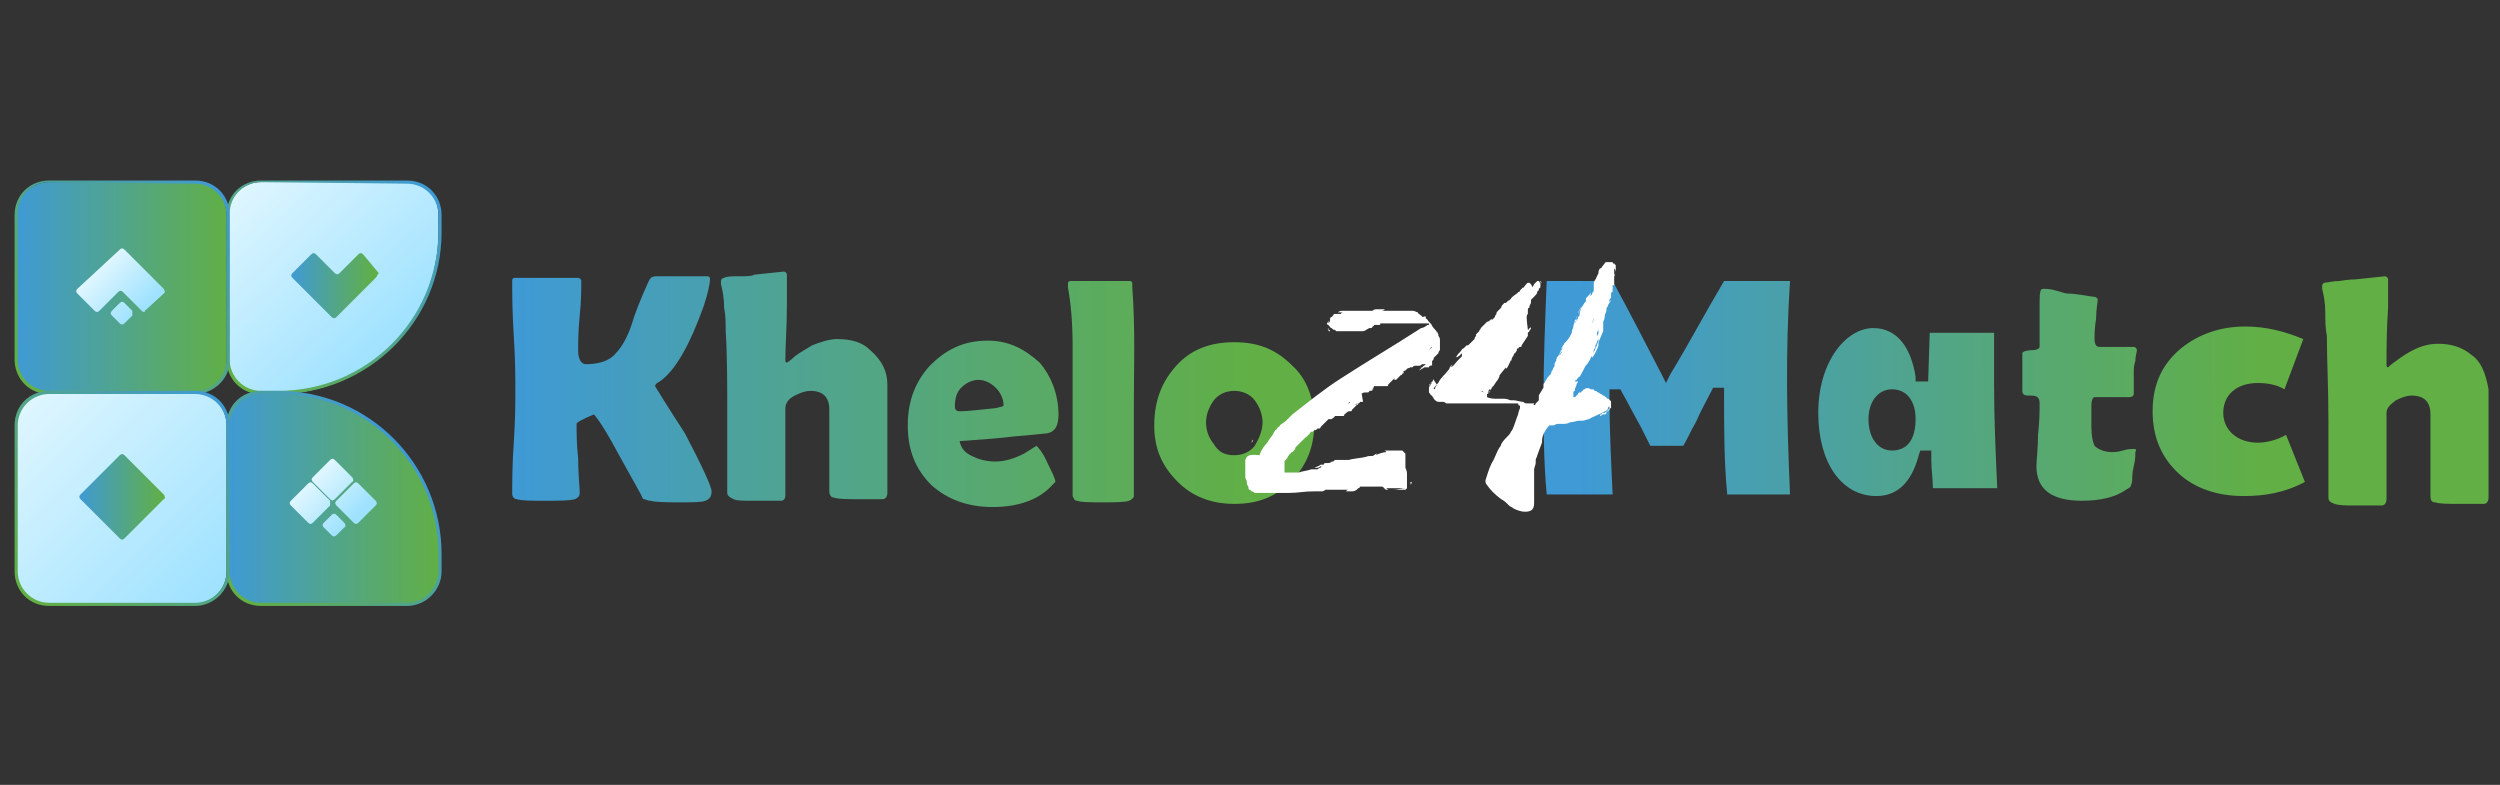 <svg width="172" height="54" viewBox="0 0 172 54" fill="none" xmlns="http://www.w3.org/2000/svg">
<rect x="0" y="0" width="172" height="54" fill="#333333" stroke="none"/>
<g clip-path="url(#clip0_2797_2404)">
<path d="M48.956 33.804C48.956 34.128 48.848 34.344 48.524 34.452C48.308 34.56 47.66 34.56 46.796 34.56C45.932 34.56 45.176 34.56 44.744 34.452C44.528 34.452 44.42 34.344 44.312 34.344C44.204 34.344 44.204 34.236 44.096 34.02C43.556 33.048 43.016 32.076 42.476 31.104C41.612 29.484 41.072 28.728 40.856 28.512C40.1 28.836 39.668 29.052 39.668 29.16C39.668 29.7 39.668 30.564 39.776 31.536C39.776 32.616 39.884 33.48 39.884 33.912C39.884 34.128 39.776 34.236 39.56 34.344C39.128 34.452 38.48 34.452 37.508 34.452C36.536 34.452 35.888 34.452 35.564 34.344C35.348 34.344 35.24 34.128 35.24 34.02C35.24 33.264 35.24 31.968 35.348 30.456C35.456 28.836 35.456 27.756 35.456 26.892C35.456 26.028 35.456 24.732 35.348 23.112C35.24 21.384 35.24 20.196 35.24 19.332C35.24 19.116 35.348 19.116 35.456 19.116C35.672 19.116 35.996 19.116 36.536 19.116C36.968 19.116 37.4 19.116 37.616 19.116C37.832 19.116 38.156 19.116 38.696 19.116C39.128 19.116 39.56 19.116 39.776 19.116C39.884 19.116 39.992 19.224 39.992 19.332C39.992 19.872 39.992 20.736 39.884 21.708C39.776 22.788 39.776 23.652 39.776 24.084C39.776 24.732 39.992 25.056 40.316 25.056C41.18 25.056 41.936 24.84 42.368 24.3C42.692 23.976 43.124 23.328 43.448 22.356C43.664 21.6 44.096 20.52 44.636 19.332C44.744 19.116 44.852 19.008 45.176 19.008C45.392 19.008 45.716 19.008 46.04 19.008C46.472 19.008 46.688 19.008 46.904 19.008C47.12 19.008 47.444 19.008 47.768 19.008C48.2 19.008 48.416 19.008 48.632 19.008C48.848 19.008 48.848 19.116 48.848 19.224C48.848 19.44 48.74 20.088 48.416 21.06C47.444 23.76 46.472 25.488 45.392 26.244C45.176 26.352 45.068 26.46 45.068 26.568C45.068 26.568 45.716 27.648 47.12 29.808C48.308 32.076 48.956 33.48 48.956 33.804Z" fill="url(#paint0_linear_2797_2404)"/>
<path d="M61.051 26.46V33.912C61.051 34.128 60.944 34.344 60.727 34.344C60.511 34.344 59.971 34.344 59.108 34.344C58.243 34.344 57.703 34.344 57.38 34.236C57.163 34.236 57.056 34.02 57.056 33.804C57.056 33.156 57.056 32.184 57.056 30.996C57.056 29.808 57.056 28.728 57.056 28.188C57.056 27.324 56.623 26.892 55.76 26.892C55.435 26.892 55.111 27 54.679 27.216C54.248 27.432 54.032 27.756 54.032 28.08V30.78C54.032 31.104 54.032 31.644 54.032 32.4C54.032 33.156 54.032 33.696 54.032 34.02C54.032 34.344 53.923 34.452 53.708 34.452C53.492 34.452 52.843 34.452 51.764 34.452C51.115 34.452 50.684 34.452 50.468 34.344C50.252 34.236 50.035 34.128 50.035 33.912C50.035 33.372 50.035 32.4 50.035 31.32C50.035 30.24 50.035 29.268 50.035 28.728C50.035 26.352 50.035 24.408 49.928 22.788C49.928 22.248 49.928 21.708 49.819 21.168C49.819 20.52 49.712 19.98 49.603 19.548C49.603 19.44 49.603 19.332 49.603 19.332C49.603 19.224 49.712 19.116 49.819 19.116C50.035 19.008 50.359 19.008 50.791 19.008C51.331 19.008 51.764 19.008 51.871 18.9L53.923 18.684C54.032 18.684 54.139 18.792 54.139 18.9C54.139 19.116 54.139 19.44 54.139 19.872C54.139 20.304 54.139 20.628 54.139 20.844C54.139 22.572 54.032 23.76 54.032 24.732C54.032 24.84 54.032 24.948 54.139 24.948C54.139 24.948 54.355 24.84 54.679 24.516C55.111 24.192 55.544 23.976 55.867 23.76C56.407 23.544 57.056 23.328 57.596 23.328C58.568 23.328 59.324 23.544 59.864 24.084C60.727 24.84 61.051 25.596 61.051 26.46Z" fill="url(#paint1_linear_2797_2404)"/>
<path d="M72.824 28.512C72.824 29.268 72.608 29.7 72.068 29.808C71.96 29.808 71.204 29.916 69.8 30.024C68.936 30.132 67.64 30.24 66.02 30.348C66.128 30.888 66.452 31.212 66.992 31.428C67.424 31.644 67.964 31.752 68.504 31.752C69.152 31.752 69.8 31.536 70.448 31.212C70.772 30.996 70.988 30.888 71.312 30.672C71.42 30.78 71.744 31.104 72.068 31.86C72.392 32.508 72.608 32.94 72.608 33.156C72.608 33.156 72.5 33.264 72.392 33.372C71.528 34.344 70.124 34.884 68.288 34.884C66.56 34.884 65.156 34.344 64.076 33.372C62.996 32.292 62.456 30.996 62.456 29.268C62.456 27.54 62.996 26.244 63.968 25.164C65.048 24.084 66.236 23.436 67.964 23.436C69.368 23.436 70.448 23.976 71.528 24.948C72.284 25.812 72.824 27.108 72.824 28.512ZM69.044 27.864C69.044 27.432 68.828 27 68.504 26.676C68.18 26.352 67.748 26.136 67.316 26.136C66.884 26.136 66.452 26.352 66.128 26.676C65.804 27 65.696 27.432 65.696 27.972C65.696 28.188 65.804 28.296 66.02 28.296C66.56 28.296 67.424 28.188 68.504 28.08C68.936 27.972 69.044 27.972 69.044 27.864Z" fill="url(#paint2_linear_2797_2404)"/>
<path d="M78.009 27.864C78.009 29.916 78.009 31.32 78.009 32.401C78.009 32.617 78.009 32.833 78.009 33.264C78.009 33.697 78.009 33.913 78.009 34.129C78.009 34.236 77.901 34.344 77.685 34.453C77.361 34.56 76.713 34.56 75.849 34.56C74.985 34.56 74.337 34.56 74.121 34.453C73.905 34.453 73.905 34.344 73.797 34.129C73.797 34.129 73.797 33.913 73.797 33.697C73.797 33.048 73.797 32.077 73.797 30.889C73.797 29.593 73.797 28.62 73.797 28.081C73.797 25.056 73.797 23.652 73.797 23.869C73.797 22.248 73.689 20.953 73.473 19.765C73.473 19.657 73.473 19.657 73.473 19.549C73.473 19.332 73.581 19.332 73.797 19.332H77.685C77.901 19.332 77.901 19.441 77.901 19.549V19.765C78.117 22.68 78.009 25.381 78.009 27.864Z" fill="url(#paint3_linear_2797_2404)"/>
<path d="M90.428 29.052C90.428 30.78 89.888 31.968 88.916 33.048C87.836 34.128 86.648 34.668 84.92 34.668C83.3 34.668 82.004 34.128 81.032 33.156C79.952 32.076 79.412 30.888 79.412 29.268C79.412 27.54 79.952 26.244 80.924 25.164C81.896 24.084 83.192 23.544 84.92 23.544C86.648 23.544 87.836 24.084 88.916 25.164C89.888 26.028 90.428 27.432 90.428 29.052ZM86.864 29.052C86.864 28.512 86.648 27.972 86.324 27.54C86 27.108 85.46 26.892 84.92 26.892C84.38 26.892 83.84 27.108 83.516 27.54C83.192 27.972 82.976 28.512 82.976 29.052C82.976 29.7 83.192 30.132 83.516 30.564C83.84 31.104 84.272 31.32 84.92 31.32C85.46 31.32 86 31.104 86.324 30.672C86.648 30.132 86.864 29.592 86.864 29.052Z" fill="url(#paint4_linear_2797_2404)"/>
<path d="M85.676 31.644V31.86C85.676 31.968 85.676 32.076 85.676 32.184C85.676 32.292 85.676 32.4 85.676 32.508V32.616C85.676 32.724 85.676 32.724 85.676 32.832C85.676 32.94 85.784 33.048 85.784 33.156C85.784 33.264 85.784 33.372 85.892 33.48C85.892 33.588 85.892 33.588 85.892 33.588C85.892 33.588 85.892 33.696 86 33.696L86.108 33.804C86.108 33.804 86.216 33.804 86.324 33.912C86.432 33.912 86.54 33.912 86.648 33.912C86.972 33.912 87.296 33.912 87.728 33.912C87.944 33.912 88.052 33.912 88.268 33.912C88.376 33.912 88.484 33.912 88.484 33.804C88.376 33.804 88.16 33.804 87.944 33.912C87.728 33.912 87.62 33.912 87.512 33.912C87.62 33.912 87.62 33.912 87.728 33.912C87.836 33.912 87.944 33.912 87.944 33.912C88.16 33.912 88.268 33.912 88.268 33.912C88.376 33.912 88.268 33.912 88.16 33.912C88.376 33.912 88.484 33.912 88.484 33.912C88.376 33.912 88.7 33.912 88.7 33.912C89.348 33.912 89.672 33.804 90.428 33.804C90.536 33.804 90.752 33.804 90.86 33.804C90.968 33.804 90.968 33.804 90.968 33.804C91.076 33.804 91.184 33.696 91.184 33.696C91.4 33.696 91.508 33.696 91.616 33.696C91.724 33.696 91.832 33.696 91.94 33.696C91.832 33.696 91.724 33.696 91.724 33.696C91.724 33.696 91.724 33.696 91.832 33.696C91.94 33.696 92.156 33.696 92.156 33.696C92.372 33.696 92.372 33.696 92.372 33.696C92.372 33.696 92.372 33.696 92.48 33.696C92.588 33.696 92.696 33.696 92.696 33.696C92.804 33.696 92.696 33.696 92.588 33.804C92.48 33.804 92.48 33.804 92.48 33.804C92.588 33.804 92.804 33.804 92.912 33.804C92.912 33.804 92.912 33.804 93.02 33.804C93.236 33.804 93.344 33.696 93.452 33.588C93.452 33.588 93.56 33.588 93.56 33.48H93.668C93.776 33.48 93.884 33.48 93.884 33.48C93.992 33.48 94.208 33.48 94.424 33.48H94.1C94.1 33.48 94.316 33.48 94.424 33.48H94.532C94.532 33.48 94.532 33.48 94.64 33.48C94.64 33.48 94.64 33.48 94.748 33.48H94.856H94.964C94.964 33.48 94.964 33.48 95.072 33.48C95.18 33.48 95.18 33.588 95.288 33.588C95.396 33.588 95.396 33.588 95.504 33.696C95.612 33.696 95.612 33.696 95.72 33.696C95.828 33.696 95.828 33.696 95.828 33.696C95.828 33.696 95.828 33.696 95.936 33.696C96.044 33.696 96.044 33.696 96.044 33.696H95.936C95.936 33.696 95.936 33.696 95.828 33.696C95.828 33.696 95.828 33.696 95.72 33.696C95.612 33.696 95.612 33.696 95.504 33.696C95.504 33.696 95.504 33.696 95.396 33.696C95.288 33.696 95.288 33.588 95.18 33.588C95.18 33.588 95.18 33.588 95.288 33.588H95.396C95.504 33.588 95.504 33.588 95.612 33.588C95.72 33.588 95.72 33.588 95.72 33.588C95.72 33.588 95.72 33.588 95.828 33.588C95.936 33.588 95.936 33.588 96.044 33.588C96.152 33.588 96.368 33.588 96.476 33.588C96.368 33.588 96.26 33.588 96.26 33.588C96.152 33.588 96.152 33.588 96.152 33.588C96.26 33.588 96.368 33.588 96.368 33.588H96.476C96.476 33.588 96.584 33.588 96.692 33.588C96.476 33.588 96.152 33.696 95.828 33.696C96.044 33.696 96.26 33.696 96.476 33.696C96.584 33.696 96.584 33.696 96.692 33.696C96.692 33.696 96.692 33.696 96.8 33.588V33.48V33.372V33.264C96.8 33.156 96.8 33.048 96.8 32.94C96.8 32.832 96.8 32.724 96.8 32.616C96.8 32.508 96.8 32.4 96.692 32.184C96.692 32.292 96.692 32.4 96.692 32.4C96.692 32.4 96.692 32.4 96.692 32.292C96.692 32.292 96.692 32.292 96.692 32.184C96.692 32.076 96.692 31.968 96.692 31.968C96.692 31.86 96.692 31.86 96.692 31.752V31.644C96.692 31.536 96.692 31.536 96.692 31.428V31.32C96.692 31.32 96.692 31.32 96.692 31.212C96.584 31.104 96.584 31.104 96.476 30.996C96.476 30.996 96.476 30.996 96.368 30.996C96.368 30.996 96.368 30.996 96.26 30.996C96.26 30.996 96.26 30.996 96.152 30.996C96.152 30.996 96.152 30.996 96.044 30.996C95.936 30.996 95.936 30.996 95.72 30.996C95.612 30.996 95.612 30.996 95.72 30.996C95.72 30.996 95.72 30.996 95.828 30.996H95.936C95.72 30.996 95.612 30.996 95.504 30.996C95.396 30.996 95.396 30.996 95.396 30.996H95.288H95.18H95.072H94.964C94.964 30.996 94.964 30.996 94.856 30.996C94.856 30.996 94.856 30.996 94.748 30.996H94.856H94.964H95.072H95.18C95.288 30.996 95.288 30.996 95.396 31.104C95.504 31.104 95.504 31.104 95.612 31.104H95.72C95.612 31.104 95.504 31.104 95.396 31.104C95.18 31.104 94.856 31.212 94.64 31.32L94.748 31.212C94.748 31.212 94.64 31.212 94.532 31.32C94.424 31.428 94.208 31.32 93.992 31.428C93.56 31.536 93.128 31.536 92.804 31.644H92.912C93.02 31.644 92.912 31.644 92.696 31.644H92.588H92.48C92.372 31.644 92.264 31.644 92.156 31.644C92.156 31.644 92.156 31.644 92.048 31.644C92.048 31.644 92.048 31.644 91.94 31.644C91.832 31.644 91.832 31.644 91.724 31.752C91.616 31.752 91.616 31.752 91.508 31.86C91.616 31.86 91.724 31.752 91.724 31.752C91.832 31.752 91.832 31.752 91.832 31.752C91.94 31.752 91.94 31.752 91.94 31.752H91.832C91.832 31.752 91.832 31.752 91.724 31.752C91.616 31.752 91.508 31.86 91.4 31.86C91.4 31.86 91.4 31.86 91.292 31.86C91.292 31.86 91.292 31.86 91.184 31.86C91.184 31.86 91.076 31.86 91.076 31.968C91.076 31.968 91.076 31.968 90.968 31.968C90.86 31.968 90.86 31.968 90.86 31.968C90.752 32.076 90.644 32.076 90.428 32.184H90.32H90.212H90.104C90.104 32.184 89.996 32.184 89.888 32.184C89.996 32.184 89.996 32.184 90.104 32.184C90.212 32.184 90.212 32.184 90.32 32.184H90.428C90.428 32.184 90.428 32.184 90.536 32.184C90.644 32.184 90.644 32.184 90.644 32.184C90.752 32.184 90.86 32.076 90.86 32.076H90.968H91.076C91.076 32.076 91.076 32.076 90.968 32.076C90.968 32.076 90.968 32.076 91.076 31.968L90.968 32.076C90.968 32.076 90.86 32.076 90.86 32.184C90.752 32.184 90.644 32.292 90.644 32.292H90.536H90.428H90.32H90.212C89.888 32.4 89.672 32.4 89.348 32.508C89.24 32.508 89.132 32.508 88.916 32.508H88.808H88.7H88.592H88.484H88.376V32.4C88.376 32.4 88.376 32.4 88.376 32.292C88.376 32.292 88.376 32.292 88.376 32.184C88.376 32.184 88.376 32.184 88.376 32.076C88.376 32.076 88.376 32.076 88.376 31.968C88.376 31.968 88.376 31.968 88.376 32.076C88.376 32.076 88.376 32.076 88.376 31.968C88.376 31.968 88.376 31.968 88.376 31.86C88.376 31.86 88.376 31.86 88.376 31.752C88.376 31.752 88.376 31.752 88.376 31.644V31.536V31.428C88.376 31.428 88.376 31.428 88.268 31.536C88.268 31.536 88.268 31.536 88.268 31.644C88.268 31.644 88.268 31.644 88.268 31.752C88.268 31.86 88.16 31.86 88.16 31.968C88.16 31.968 88.16 31.86 88.268 31.86C88.268 31.86 88.268 31.752 88.376 31.752C88.376 31.752 88.376 31.644 88.484 31.644C88.484 31.536 88.592 31.536 88.592 31.428C88.7 31.32 88.7 31.212 88.808 31.212C88.808 31.212 88.808 31.104 88.916 31.104C88.916 31.104 88.916 31.104 89.024 30.996C89.024 30.996 89.132 30.888 89.132 30.78C89.24 30.672 89.24 30.672 89.348 30.564L89.456 30.456L89.564 30.348L89.672 30.24L89.78 30.132C89.888 30.024 89.996 30.024 89.996 29.916C89.996 29.916 90.104 29.916 90.104 29.808L90.212 29.7C90.212 29.7 90.212 29.7 90.32 29.7C90.32 29.7 90.32 29.7 90.428 29.592H90.536L90.644 29.484C90.644 29.484 90.644 29.484 90.752 29.484C90.752 29.484 90.86 29.484 90.86 29.376C90.86 29.376 90.86 29.376 90.968 29.268L91.076 29.16L91.184 29.052L91.292 28.944L91.4 28.836C91.4 28.836 91.4 28.836 91.508 28.836C91.508 28.836 91.508 28.836 91.616 28.836C91.724 28.728 91.832 28.728 91.832 28.62C91.832 28.62 91.832 28.62 91.94 28.62H92.048H92.156C92.156 28.62 92.156 28.62 92.264 28.62C92.372 28.62 92.264 28.62 92.372 28.62C92.48 28.62 92.48 28.62 92.48 28.512C92.48 28.512 92.588 28.512 92.588 28.404C92.696 28.404 92.696 28.296 92.804 28.296C92.804 28.296 92.804 28.296 92.912 28.296C93.02 28.296 93.02 28.188 93.02 28.188C93.128 28.08 93.128 28.08 93.236 27.972L93.344 27.864C93.344 27.864 93.452 27.864 93.452 27.756C93.344 27.756 93.344 27.864 93.236 27.864C93.128 27.864 93.02 28.08 93.02 28.08L93.128 27.972L93.236 27.864C93.344 27.756 93.344 27.756 93.452 27.756C93.452 27.756 93.56 27.756 93.56 27.648H93.668H93.776L93.668 27C93.668 27 93.668 27 93.56 27.108L93.452 27.216C93.668 27.108 93.776 27 93.884 27C93.884 27 93.884 27 93.992 27C93.992 27 93.992 27 94.1 27C94.1 27 94.208 27 94.208 26.892C94.208 26.892 94.208 26.892 94.316 26.892C94.424 26.892 94.424 26.784 94.532 26.784H94.424H94.316H94.208C94.1 26.892 94.1 26.892 94.208 26.892C94.316 26.784 94.424 26.784 94.532 26.676C94.532 26.676 94.532 26.676 94.424 26.676C94.424 26.676 94.532 26.676 94.532 26.568C94.532 26.568 94.532 26.568 94.64 26.568C94.64 26.568 94.64 26.568 94.748 26.568C94.748 26.568 94.748 26.568 94.856 26.568H94.964H95.072H95.18H95.288H95.396C95.504 26.568 95.504 26.568 95.504 26.46L95.612 26.352C95.72 26.244 95.828 26.136 95.936 26.028V26.136C95.936 26.136 95.936 26.136 96.044 26.136C96.152 26.028 96.26 25.92 96.26 25.92C96.26 25.92 96.26 25.92 96.368 25.812C96.368 25.812 96.476 25.812 96.476 25.704C96.476 25.704 96.584 25.704 96.584 25.596C96.584 25.596 96.584 25.596 96.476 25.596C96.584 25.596 96.584 25.488 96.692 25.488C96.692 25.488 96.692 25.488 96.8 25.38C96.908 25.272 96.908 25.38 97.016 25.272H97.124C97.232 25.272 97.232 25.164 97.34 25.164C97.34 25.164 97.34 25.164 97.448 25.164C97.448 25.164 97.448 25.164 97.556 25.164C97.556 25.164 97.556 25.164 97.664 25.164C97.772 25.164 97.772 25.056 97.88 25.056C97.88 25.056 97.88 25.056 97.988 25.056H98.096C97.988 25.164 97.88 25.272 97.664 25.38C97.772 25.272 97.88 25.272 97.988 25.164C97.988 25.164 97.88 25.164 97.88 25.272C97.88 25.272 97.772 25.272 97.772 25.38C97.772 25.38 97.664 25.38 97.664 25.488C97.772 25.38 97.88 25.38 97.988 25.272C97.988 25.272 97.988 25.272 98.096 25.272C98.096 25.272 98.096 25.272 98.204 25.272C98.204 25.272 98.204 25.272 98.312 25.272C98.312 25.272 98.312 25.164 98.42 25.164C98.528 25.056 98.42 25.164 98.528 25.164C98.528 25.164 98.528 25.164 98.528 25.056C98.528 25.056 98.528 25.056 98.528 24.948V24.84C98.636 24.732 98.636 24.732 98.636 24.624L98.744 24.516C98.744 24.516 98.744 24.516 98.852 24.408L98.96 24.3C98.96 24.3 98.96 24.192 99.068 24.084V23.976C99.068 23.868 99.068 23.76 99.068 23.652V23.544V23.436C99.068 23.328 99.068 23.22 98.96 23.112C98.96 23.112 98.96 23.112 98.96 23.004C98.96 23.004 98.96 23.004 98.852 22.788C98.852 22.788 98.852 22.788 98.852 22.896C98.852 22.788 98.744 22.68 98.636 22.572C98.528 22.464 98.528 22.356 98.42 22.248L98.312 22.14C98.204 22.032 98.204 21.924 98.096 21.924C98.096 21.924 98.096 21.924 98.096 21.816C98.096 21.708 97.88 21.816 97.88 21.816L97.772 21.708C97.664 21.6 97.556 21.6 97.556 21.492C97.448 21.492 97.34 21.384 97.232 21.384C97.124 21.384 97.016 21.384 96.908 21.384C96.908 21.384 96.908 21.384 97.016 21.384C97.016 21.384 97.016 21.384 96.908 21.384H96.8C96.8 21.384 96.8 21.384 96.692 21.384H96.584C96.476 21.384 96.26 21.384 96.152 21.384H96.26C96.476 21.384 96.584 21.384 96.692 21.384C96.584 21.384 96.476 21.384 96.476 21.384C96.476 21.384 96.476 21.384 96.368 21.384C96.152 21.384 96.044 21.384 96.044 21.384C95.936 21.384 95.936 21.384 96.044 21.384C95.828 21.384 95.72 21.384 95.612 21.384C95.504 21.384 95.396 21.384 95.18 21.384H95.288C95.18 21.384 95.072 21.384 94.964 21.384C95.072 21.384 95.18 21.384 95.288 21.276C95.072 21.276 94.964 21.276 94.964 21.276C94.856 21.276 94.856 21.276 94.856 21.276C94.856 21.276 94.856 21.276 94.748 21.276C94.64 21.276 94.532 21.276 94.424 21.384H94.316H94.208C94.208 21.384 94.208 21.384 94.1 21.384C94.1 21.384 94.1 21.384 93.992 21.384C93.992 21.384 93.992 21.384 93.884 21.384C93.884 21.384 93.884 21.384 93.776 21.384C93.776 21.384 93.776 21.384 93.884 21.384C93.884 21.384 93.884 21.384 93.992 21.384C93.992 21.384 93.992 21.384 93.884 21.384H93.776C93.668 21.384 93.56 21.384 93.452 21.384C93.344 21.384 93.236 21.384 93.128 21.384C93.128 21.384 93.128 21.384 93.236 21.384H93.344H93.56C93.452 21.384 93.344 21.384 93.236 21.384C93.128 21.384 93.02 21.384 93.02 21.384C93.02 21.384 93.02 21.384 92.912 21.384H92.804C92.696 21.384 92.696 21.384 92.588 21.384C92.48 21.384 92.48 21.384 92.372 21.384C92.264 21.384 92.156 21.384 92.048 21.492C92.156 21.492 92.156 21.492 92.156 21.492C92.156 21.492 92.156 21.492 92.264 21.492C92.372 21.492 92.372 21.492 92.48 21.492C92.372 21.492 92.264 21.492 92.264 21.6H92.156H92.048C92.048 21.6 92.048 21.6 91.94 21.6H91.832C91.832 21.6 91.724 21.6 91.724 21.708C91.724 21.708 91.616 21.708 91.616 21.816L91.508 21.924C91.508 21.924 91.508 21.816 91.616 21.816C91.616 21.816 91.616 21.708 91.724 21.708L91.616 21.816L91.508 21.924C91.508 21.924 91.508 21.924 91.508 22.032C91.508 22.14 91.4 22.248 91.4 22.248V22.356C91.4 22.356 91.4 22.356 91.4 22.464C91.4 22.572 91.4 22.464 91.4 22.572C91.4 22.572 91.4 22.572 91.4 22.68C91.4 22.788 91.4 22.788 91.508 22.788C91.508 22.788 91.508 22.68 91.4 22.68C91.292 22.68 91.4 22.572 91.4 22.572C91.4 22.464 91.4 22.464 91.4 22.356C91.4 22.248 91.4 22.14 91.4 22.032C91.4 22.14 91.292 22.248 91.292 22.248C91.292 22.248 91.292 22.248 91.292 22.356C91.292 22.464 91.292 22.356 91.292 22.464V22.356C91.292 22.356 91.292 22.356 91.292 22.248C91.292 22.248 91.292 22.356 91.4 22.356C91.508 22.356 91.4 22.464 91.508 22.464C91.508 22.464 91.508 22.572 91.616 22.572C91.508 22.464 91.508 22.464 91.4 22.356C91.4 22.356 91.4 22.248 91.292 22.248C91.292 22.248 91.292 22.356 91.4 22.356C91.4 22.356 91.4 22.464 91.508 22.464C91.508 22.572 91.616 22.572 91.616 22.572L91.724 22.68C91.832 22.68 91.832 22.68 91.94 22.788C92.048 22.788 92.048 22.788 92.156 22.788C92.264 22.788 92.264 22.788 92.372 22.788H92.48H92.588H92.696H92.804C92.804 22.788 92.804 22.788 92.912 22.788H93.02H93.128C93.128 22.788 93.128 22.788 93.236 22.788H93.344H93.452H93.56H93.668C93.668 22.788 93.668 22.788 93.776 22.788C93.776 22.788 93.776 22.788 93.668 22.788C93.56 22.788 93.668 22.788 93.56 22.788C93.56 22.788 93.56 22.788 93.452 22.788C93.452 22.788 93.452 22.788 93.344 22.788C93.344 22.788 93.452 22.788 93.56 22.788H93.668H93.776C93.884 22.788 93.992 22.68 94.208 22.572H94.316C94.316 22.572 94.424 22.572 94.424 22.464C94.424 22.464 94.532 22.464 94.532 22.356C94.532 22.356 94.532 22.356 94.64 22.356C94.64 22.356 94.64 22.356 94.532 22.356C94.532 22.356 94.532 22.356 94.64 22.356C94.64 22.356 94.64 22.356 94.748 22.356C94.748 22.356 94.748 22.356 94.856 22.356C94.964 22.356 94.964 22.356 94.964 22.248C94.964 22.248 94.964 22.248 95.072 22.248C95.072 22.248 95.072 22.248 95.18 22.248C95.18 22.248 95.18 22.248 95.288 22.248H95.396C95.396 22.248 95.396 22.248 95.504 22.248C95.504 22.248 95.504 22.248 95.612 22.248C95.612 22.248 95.612 22.248 95.72 22.248C95.72 22.248 95.72 22.248 95.828 22.248H95.936C96.044 22.248 96.152 22.248 96.368 22.248C96.26 22.248 96.26 22.248 96.368 22.248C96.476 22.248 96.584 22.248 96.476 22.248C96.584 22.248 96.692 22.248 96.8 22.248C96.908 22.248 97.016 22.248 97.124 22.248C97.34 22.248 97.448 22.248 97.556 22.248C97.664 22.248 97.664 22.248 97.772 22.248C97.772 22.248 97.772 22.248 97.88 22.248C97.88 22.248 97.88 22.248 97.988 22.248H98.096C98.096 22.248 98.096 22.248 98.204 22.248C98.204 22.248 98.204 22.248 98.312 22.248C98.312 22.248 98.312 22.248 98.312 22.356C98.312 22.356 98.312 22.356 98.204 22.356C98.096 22.464 97.88 22.572 97.772 22.572C95.936 23.76 94.1 24.84 92.264 26.028C91.076 26.784 89.888 27.756 88.916 28.512L88.808 28.62C88.7 28.728 88.592 28.836 88.484 28.944C88.376 29.052 88.16 29.16 88.052 29.268C88.052 29.376 87.944 29.376 87.944 29.376C87.836 29.484 87.836 29.592 87.728 29.592C87.728 29.7 87.62 29.7 87.62 29.808C87.512 30.024 87.296 30.24 87.188 30.456C86.972 30.672 86.756 30.996 86.648 31.32C85.784 31.212 85.784 31.428 85.676 31.644C85.676 31.536 85.676 31.536 85.676 31.644ZM97.016 33.372C97.016 33.264 97.016 33.264 97.016 33.156C97.016 33.156 97.016 33.156 97.016 33.048C97.016 33.048 97.016 33.048 97.016 32.94C97.016 32.94 97.016 32.94 97.016 32.832C97.016 32.724 97.016 32.724 97.016 32.832C97.016 32.94 97.016 32.94 97.016 33.156C97.016 33.156 97.124 33.264 97.016 33.372C97.124 33.264 97.124 33.264 97.124 33.156C97.124 33.156 97.016 33.156 97.016 33.372C97.016 33.264 97.016 33.264 97.016 33.372ZM98.312 24.084C98.42 23.976 98.42 23.868 98.528 23.868C98.42 23.976 98.312 24.084 98.312 24.084C98.312 24.192 98.312 24.192 98.312 24.084C98.204 24.192 98.204 24.192 98.312 24.084ZM92.696 27.756C92.804 27.756 92.804 27.648 92.912 27.648C92.804 27.756 92.804 27.756 92.696 27.756C92.804 27.756 92.804 27.756 92.696 27.756ZM87.296 33.912C87.728 33.912 87.188 33.912 87.296 33.912C87.188 33.912 86.864 33.912 87.296 33.912ZM86.216 33.912C86.108 33.912 86.108 33.912 86.216 33.912C86.324 33.912 86.324 33.912 86.216 33.912ZM86.216 30.24C86.216 30.24 86.108 30.348 86.108 30.456C86.108 30.456 86.216 30.348 86.216 30.24Z" fill="white"/>
<path d="M146.804 30.888C146.696 30.888 146.372 30.888 146.048 30.996C145.724 31.104 145.4 31.104 145.292 31.104C144.752 31.104 144.32 30.888 144.104 30.672C143.996 30.456 143.888 30.024 143.888 29.376C143.888 29.16 143.888 28.944 143.888 28.62C143.888 28.296 143.888 27.972 143.888 27.864C143.888 27.54 143.996 27.324 144.104 27.324H144.968C145.076 27.324 145.4 27.324 145.724 27.324C146.048 27.324 146.372 27.324 146.48 27.324C146.696 27.324 146.804 27.216 146.804 27.108C146.804 26.892 146.804 26.676 146.804 26.352C146.804 26.028 146.804 25.704 146.804 25.596C146.804 25.38 146.804 25.164 146.912 24.84C146.912 24.516 147.02 24.192 147.02 24.084C147.02 23.976 146.912 23.868 146.804 23.868C146.588 23.868 146.156 23.868 145.616 23.868C145.076 23.868 144.644 23.868 144.428 23.868C144.212 23.868 144.104 23.652 144.104 23.328C144.104 23.004 144.104 22.572 144.212 21.924C144.212 21.276 144.32 20.844 144.32 20.628C144.32 20.52 144.212 20.412 143.996 20.412C143.24 20.304 142.7 20.196 142.268 20.196C142.052 20.196 141.836 20.088 141.404 19.98C141.08 19.872 140.756 19.872 140.54 19.872C140.324 19.872 140.324 20.304 140.324 21.168C140.324 21.168 140.324 21.6 140.324 22.572C140.324 23.22 140.324 23.652 140.324 23.868C140.324 23.976 140.108 24.084 139.892 24.084C139.46 24.084 139.136 24.192 139.136 24.3C139.136 24.408 139.136 24.732 139.136 25.056C139.136 25.38 139.136 25.596 139.136 25.812C139.136 25.92 139.136 26.136 139.136 26.352C139.136 26.568 139.136 26.784 139.136 26.892C139.136 27.108 139.244 27.216 139.568 27.216H139.676C139.784 27.216 139.784 27.216 139.784 27.216C140.216 27.216 140.324 27.432 140.324 27.756C140.324 28.296 140.324 28.944 140.216 29.916C140.216 30.888 140.108 31.644 140.108 32.076C140.108 33.696 141.188 34.452 143.24 34.452C144.428 34.452 145.508 34.236 146.264 33.696C146.48 33.588 146.588 33.48 146.588 33.48C146.588 33.372 146.696 33.264 146.696 33.048C146.696 32.832 146.696 32.508 146.804 32.076C146.912 31.644 146.912 31.32 146.912 31.104C147.02 30.888 146.912 30.888 146.804 30.888Z" fill="url(#paint5_linear_2797_2404)"/>
<path d="M170.024 24.408C169.376 23.868 168.62 23.652 167.756 23.652C167.216 23.652 166.676 23.76 166.028 24.084C165.596 24.3 165.272 24.516 164.84 24.84C164.516 25.056 164.3 25.272 164.3 25.272C164.192 25.272 164.192 25.164 164.192 25.056C164.192 24.084 164.192 22.788 164.3 21.168C164.3 20.952 164.3 20.628 164.3 20.196C164.3 19.764 164.3 19.44 164.3 19.224C164.3 19.116 164.192 19.008 164.084 19.008L162.032 19.224C161.924 19.224 161.6 19.224 160.952 19.332C160.52 19.332 160.196 19.44 159.98 19.44C159.872 19.44 159.764 19.548 159.764 19.656C159.764 19.656 159.764 19.764 159.764 19.872C159.872 20.304 159.98 20.844 159.98 21.492C159.98 22.032 159.98 22.572 160.088 23.112C160.088 24.732 160.196 26.568 160.196 29.052C160.196 29.592 160.196 30.564 160.196 31.644C160.196 32.832 160.196 33.696 160.196 34.236C160.196 34.452 160.304 34.56 160.628 34.668C160.952 34.776 161.384 34.776 161.924 34.776C163.004 34.776 163.652 34.776 163.868 34.776C164.084 34.776 164.192 34.56 164.192 34.344C164.192 34.02 164.192 33.48 164.192 32.724C164.192 31.968 164.192 31.428 164.192 31.104V28.404C164.192 28.08 164.408 27.864 164.84 27.54C165.272 27.324 165.596 27.216 165.92 27.216C166.784 27.216 167.216 27.648 167.216 28.512C167.216 29.16 167.216 30.132 167.216 31.32C167.216 32.616 167.216 33.588 167.216 34.128C167.216 34.452 167.324 34.56 167.54 34.56C167.864 34.668 168.404 34.668 169.268 34.668C170.132 34.668 170.672 34.668 170.888 34.668C171.104 34.668 171.212 34.452 171.212 34.236V26.784C170.996 25.596 170.672 24.84 170.024 24.408Z" fill="url(#paint6_linear_2797_2404)"/>
<path d="M118.832 34.02C118.616 31.752 118.616 29.484 118.616 27.216V26.676H117.86L117.752 26.892C117.428 27.54 116.996 28.296 116.672 29.052C116.348 29.592 116.132 30.132 115.808 30.672H113.54C113.324 30.24 113.108 29.808 112.892 29.376C112.46 28.62 112.028 27.756 111.596 27L111.488 26.784H110.732V27.324C110.732 29.484 110.84 31.644 110.948 34.02H106.412C106.196 31.644 106.196 29.376 106.196 27.108C106.196 24.732 106.304 22.14 106.412 19.332H110.948C112.136 21.492 113.216 23.652 114.296 25.704L114.62 26.352L114.944 25.704C116.132 23.76 117.212 21.708 118.616 19.332H123.152C122.828 24.3 122.936 28.944 123.152 34.02H118.832Z" fill="url(#paint7_linear_2797_2404)"/>
<path d="M129.093 34.128C126.717 34.128 125.097 31.86 125.097 28.404C125.097 24.84 127.041 22.572 128.877 22.572C130.497 22.572 131.469 23.868 131.793 25.92V26.244H132.657L132.765 22.896H137.193C137.193 24.192 137.193 25.272 137.193 26.46C137.193 28.944 137.301 31.104 137.409 33.588H132.981C132.981 32.94 132.873 32.292 132.873 31.644V30.996H132.117L132.009 31.32C131.469 33.372 130.389 34.128 129.093 34.128ZM130.173 26.784C129.201 26.784 128.553 27.648 128.553 28.836C128.553 30.132 129.201 30.996 130.173 30.996C130.713 30.996 131.793 30.78 131.793 28.836C131.793 27.54 131.145 26.784 130.173 26.784Z" fill="url(#paint8_linear_2797_2404)"/>
<path d="M154.364 34.128C152.528 34.128 151.016 33.588 149.936 32.616C148.748 31.536 148.1 30.132 148.1 28.296C148.1 26.46 148.748 25.056 150.044 23.976C151.232 23.004 152.744 22.464 154.472 22.464C155.876 22.464 157.172 22.788 158.468 23.328L157.172 26.784C156.632 26.46 155.984 26.352 155.336 26.352C153.824 26.352 152.96 27.216 152.96 28.404C152.96 29.592 153.932 30.456 155.336 30.456C155.984 30.456 156.74 30.24 157.28 29.916L158.576 33.156C157.172 33.912 155.768 34.128 154.364 34.128Z" fill="url(#paint9_linear_2797_2404)"/>
<path d="M106.412 29.484C106.52 29.376 106.412 29.376 106.412 29.484C106.52 29.376 106.52 29.376 106.52 29.268C106.52 29.268 106.52 29.268 106.628 29.268H106.736H106.845C106.953 29.268 107.06 29.16 107.168 29.16C107.276 29.16 107.277 29.16 107.385 29.16C107.493 29.16 107.492 29.16 107.6 29.16C107.708 29.16 107.816 29.16 108.032 29.052C108.248 29.052 108.464 28.944 108.68 28.944C108.788 28.944 108.896 28.944 108.896 28.944C109.004 28.944 109.22 28.836 109.328 28.836C109.652 28.62 110.084 28.512 110.408 28.296C110.516 28.296 110.625 28.188 110.625 28.08C110.625 28.08 110.624 27.972 110.732 27.972V27.864V28.08C110.732 28.08 110.733 28.188 110.625 28.188C110.625 28.296 110.516 28.296 110.408 28.404C110.408 28.404 110.408 28.404 110.3 28.404C110.3 28.404 110.192 28.404 110.192 28.512C110.084 28.512 110.085 28.512 110.085 28.62C110.193 28.62 110.192 28.512 110.3 28.512C110.3 28.512 110.3 28.512 110.408 28.512C110.408 28.512 110.516 28.512 110.516 28.404C110.516 28.404 110.517 28.296 110.625 28.296C110.625 28.296 110.625 28.296 110.625 28.188C110.625 28.188 110.625 28.188 110.625 28.296C110.625 28.296 110.624 28.296 110.732 28.188C110.732 28.188 110.732 28.08 110.84 28.08C110.84 27.972 110.84 27.972 110.84 27.972V27.864V27.756V27.648C110.84 27.648 110.84 27.54 110.732 27.54C110.732 27.432 110.625 27.432 110.625 27.432C110.625 27.432 110.516 27.432 110.516 27.324C110.408 27.324 110.408 27.216 110.3 27.216C110.192 27.108 110.084 27.108 109.976 27C109.868 27 109.868 26.892 109.76 26.892C109.76 26.892 109.652 26.892 109.652 26.784C109.652 26.784 109.653 26.784 109.545 26.784C109.545 26.784 109.544 26.784 109.436 26.784C109.328 26.676 109.113 26.676 109.005 26.784C109.005 26.784 108.896 26.784 108.896 26.892C108.788 26.892 108.788 27 108.788 27C108.788 27 108.788 27 108.68 27C108.68 27 108.572 27 108.572 27.108C108.572 27.108 108.573 27.108 108.465 27.216L108.356 27.324H108.465C108.465 27.324 108.464 27.324 108.572 27.324C108.572 27.324 108.573 27.324 108.465 27.324H108.356H108.248C108.248 27.324 108.248 27.324 108.356 27.324C108.356 27.324 108.357 27.324 108.465 27.324C108.465 27.324 108.464 27.324 108.356 27.324H108.248C108.248 27.216 108.248 27.216 108.248 27.216H108.356H108.465C108.465 27.216 108.356 27.216 108.248 27.216C108.248 27.108 108.248 27.108 108.248 27C108.248 27 108.248 26.892 108.356 26.892V26.784C108.356 26.676 108.465 26.568 108.465 26.46C108.465 26.352 108.572 26.352 108.572 26.244C108.572 26.244 108.573 26.244 108.465 26.244C108.465 26.244 108.464 26.244 108.356 26.244C108.356 26.244 108.357 26.136 108.465 26.136C108.573 26.028 108.572 25.92 108.68 25.92C108.896 25.596 109.004 25.272 109.22 24.948L109.112 25.164C109.112 25.164 109.22 25.056 109.328 24.84C109.436 24.732 109.437 24.516 109.545 24.516V24.624C109.761 24.3 109.868 24.084 109.976 23.76C109.976 23.76 109.976 23.76 109.976 23.652V23.544C109.976 23.436 109.976 23.436 109.976 23.436C109.868 23.76 109.761 24.084 109.545 24.408C109.545 24.408 109.652 24.3 109.652 24.084C109.652 24.084 109.652 23.976 109.76 23.976V23.868C109.76 23.76 109.76 23.76 109.76 23.76C109.868 23.652 109.868 23.436 109.976 23.328V23.22V23.112V23.004V22.896C109.976 23.004 109.868 23.112 109.868 23.112C109.868 23.22 109.868 23.22 109.868 23.22V23.112V23.004V22.896C109.868 22.896 109.868 22.896 109.976 22.68C109.976 22.788 109.976 22.788 109.976 22.896V23.004V23.112V23.22V23.328V23.436V23.544C110.084 23.328 110.192 23.004 110.3 22.788C110.3 22.68 110.3 22.68 110.3 22.572C110.3 22.464 110.3 22.464 110.3 22.464C110.3 22.356 110.3 22.356 110.3 22.248V22.14C110.3 22.14 110.3 22.14 110.3 22.032V22.14C110.408 21.924 110.408 21.816 110.408 21.708C110.408 21.6 110.516 21.492 110.516 21.384C110.516 21.276 110.517 21.168 110.625 21.06C110.625 20.952 110.732 20.844 110.84 20.628C110.84 20.736 110.732 20.844 110.732 20.844C110.732 20.844 110.732 20.844 110.732 20.736V20.628C110.732 20.628 110.732 20.52 110.84 20.52C110.84 20.52 110.84 20.52 110.84 20.412C110.84 20.412 110.84 20.412 110.84 20.304C110.84 20.304 110.84 20.304 110.84 20.196C110.84 20.088 110.948 20.088 110.948 20.088C110.948 19.872 110.948 19.656 110.948 19.548C110.948 19.656 110.948 19.548 111.056 19.656C111.056 19.548 111.056 19.548 111.056 19.44C111.056 19.44 111.056 19.44 111.056 19.332V19.224C111.056 19.116 111.056 19.116 111.056 19.116C111.056 19.008 111.057 19.008 111.165 18.792C111.165 18.684 111.165 18.684 111.165 18.792C111.165 18.792 111.164 18.9 111.056 18.9C111.056 18.792 111.056 18.792 111.056 18.684V18.576C111.056 18.576 111.056 18.576 111.056 18.468V18.36C111.056 18.252 111.056 18.144 111.056 18.144V18.036C111.056 18.036 111.056 18.036 111.056 17.928V18.036C111.056 18.144 111.057 18.144 111.165 18.252C111.165 18.36 111.165 18.36 111.165 18.468C111.165 18.576 111.165 18.576 111.165 18.684C111.165 18.684 111.165 18.684 111.165 18.792C111.165 18.684 111.164 18.576 111.056 18.468C111.056 18.36 111.056 18.36 111.056 18.252V18.144C111.056 18.144 110.948 18.144 110.948 18.036H110.84C110.84 18.036 110.84 18.036 110.948 18.036C110.948 18.036 110.948 18.036 110.84 18.036C110.84 18.036 110.84 18.036 110.732 18.036H110.625H110.516C110.408 18.036 110.408 18.144 110.3 18.252C110.192 18.36 110.193 18.468 110.085 18.468C109.977 18.576 109.976 18.684 109.976 18.792C109.868 19.008 109.76 19.224 109.76 19.332V19.224C109.76 19.116 109.76 19.224 109.652 19.44V19.548C109.652 19.548 109.652 19.548 109.652 19.656C109.652 19.656 109.652 19.656 109.652 19.764C109.652 19.764 109.652 19.764 109.652 19.872C109.652 19.98 109.652 19.872 109.652 19.98C109.652 19.98 109.652 19.98 109.652 19.872C109.652 19.872 109.652 19.872 109.652 19.764V19.872V19.98C109.652 20.088 109.545 20.088 109.545 20.196C109.545 20.304 109.436 20.304 109.328 20.412C109.436 20.304 109.436 20.304 109.436 20.196C109.436 20.196 109.436 20.196 109.436 20.088C109.436 20.196 109.328 20.304 109.22 20.412L109.112 20.52C109.112 20.52 109.112 20.52 109.112 20.628C109.112 20.736 109.112 20.628 109.112 20.736L109.005 20.844C109.005 20.952 109.005 20.952 109.005 20.844C108.897 21.06 108.788 21.168 108.788 21.168C108.788 21.276 108.68 21.384 108.68 21.6C108.68 21.708 108.68 21.708 108.572 21.816C108.572 21.924 108.573 21.924 108.465 22.032C108.465 22.032 108.464 22.032 108.356 22.248C108.356 22.14 108.465 22.032 108.465 21.924C108.465 21.816 108.572 21.708 108.572 21.6C108.68 21.384 108.68 21.276 108.788 21.168C108.788 21.168 108.68 21.276 108.788 21.06C108.68 21.276 108.572 21.492 108.572 21.6C108.572 21.708 108.465 21.816 108.465 21.816C108.465 21.924 108.464 21.924 108.356 22.032C108.356 22.14 108.248 22.356 108.248 22.464C108.248 22.572 108.14 22.68 108.14 22.896C108.032 23.112 107.924 23.328 107.708 23.544L107.6 23.652C107.6 23.76 107.492 23.76 107.492 23.868C107.492 23.976 107.385 23.976 107.385 24.084C107.385 24.192 107.277 24.192 107.385 24.084C107.385 24.084 107.384 23.976 107.492 23.868C107.492 23.868 107.492 23.868 107.492 23.976C107.384 24.192 107.276 24.3 107.276 24.408C107.276 24.516 107.276 24.516 107.276 24.408C107.384 24.3 107.384 24.192 107.492 24.192C107.384 24.3 107.384 24.408 107.276 24.408C107.168 24.516 107.06 24.624 107.06 24.84C106.952 24.948 106.952 25.056 106.952 25.164C106.952 25.272 106.845 25.272 106.845 25.38C106.845 25.488 106.736 25.488 106.736 25.596C106.736 25.704 106.628 25.812 106.52 25.92C106.412 26.028 106.413 26.136 106.305 26.244C106.305 26.352 106.196 26.352 106.196 26.46V26.568V26.676C106.088 26.784 106.088 26.892 105.98 27C105.98 27.108 105.872 27.108 105.872 27.216C105.872 27.216 105.872 27.216 105.872 27.324C105.872 27.324 105.872 27.324 105.872 27.432C105.872 27.432 105.872 27.432 105.872 27.54C105.872 27.54 105.873 27.54 105.765 27.648L105.656 27.756C105.656 27.756 105.656 27.864 105.548 27.864C105.44 27.864 105.548 27.864 105.548 27.756C105.548 27.756 105.548 27.756 105.44 27.756C105.44 27.756 105.44 27.756 105.332 27.756C105.332 27.756 105.333 27.756 105.225 27.756C105.225 27.756 105.224 27.756 105.116 27.756C105.008 27.756 104.9 27.756 104.792 27.648C104.576 27.648 104.361 27.54 104.145 27.54C104.037 27.54 104.036 27.54 103.928 27.54H103.82C103.82 27.54 103.82 27.54 103.928 27.54C103.82 27.54 103.82 27.432 103.388 27.432C103.172 27.432 103.172 27.432 102.848 27.432C102.524 27.432 102.308 27.324 102.308 27.324C102.308 27.216 102.308 27.54 102.308 27.108C102.416 27 102.416 27 102.416 27C102.416 27 102.308 27 102.308 27.108C102.308 27.108 102.2 27.108 102.2 27.216C102.2 27.324 102.308 27.54 102.308 27.432C102.092 26.892 102.308 27.324 102.2 27.216C102.2 27.108 102.2 27.108 102.2 27.216L102.308 27.108C102.308 27 102.416 27 102.416 26.892C102.416 26.892 102.417 26.784 102.525 26.784V26.892C102.525 26.892 102.524 27 102.416 27C102.416 27.108 102.308 27.108 102.308 27.108C102.416 27 102.417 27 102.525 26.892C102.525 26.784 102.632 26.784 102.632 26.676C102.74 26.568 102.74 26.46 102.74 26.46C102.848 26.352 102.848 26.244 102.956 26.136C102.74 26.352 102.632 26.676 102.74 26.568L102.956 26.244C103.064 26.136 103.172 25.92 103.172 25.812L103.605 25.272C103.605 25.272 103.605 25.272 103.605 25.38C103.605 25.38 103.604 25.38 103.712 25.272L103.928 24.84C103.928 24.84 103.928 24.732 104.036 24.732L103.928 24.84C103.82 24.948 103.928 24.84 104.036 24.624C104.036 24.516 104.145 24.516 104.145 24.408C104.145 24.3 104.252 24.3 104.252 24.3C104.252 24.192 104.36 24.192 104.36 24.084C104.36 23.976 104.36 23.976 104.468 23.976C104.468 23.976 104.468 23.868 104.576 23.868L104.685 23.76C104.685 23.868 104.684 23.868 104.576 23.868L104.685 23.76C104.685 23.76 104.9 23.436 105.116 23.112C105.116 23.112 105.116 23.112 105.116 23.004C105.116 23.004 105.116 23.004 105.116 22.896L105.225 22.788C105.225 22.68 105.332 22.68 105.332 22.572V22.464V22.356C105.332 22.356 105.332 22.356 105.332 22.464C105.332 22.464 105.333 22.572 105.225 22.572C105.225 22.572 105.224 22.68 105.116 22.68C105.116 22.788 105.008 22.788 105.008 22.896L105.116 22.788C105.116 22.788 105.116 22.788 105.116 22.68C105.008 21.816 105.008 21.708 105.116 21.6C105.116 21.6 105.116 21.6 105.116 21.492V21.384C105.116 21.276 105.117 21.168 105.225 21.168V21.06V20.952C105.225 20.952 105.224 20.844 105.332 20.844V20.736V20.628L105.225 20.736C105.225 20.736 105.224 20.736 105.332 20.628L105.548 20.412C105.656 20.304 105.765 20.196 105.765 20.088C105.765 19.98 105.872 19.98 105.872 19.98C105.872 19.98 105.872 19.98 105.872 19.872L105.98 19.764C105.98 19.764 105.98 19.764 105.98 19.656V19.548C105.98 19.548 105.98 19.548 105.98 19.44C105.98 19.44 105.872 19.44 105.872 19.332C105.98 19.332 105.98 19.332 106.088 19.44C105.98 19.44 105.98 19.332 105.872 19.332H105.765L105.656 19.44L105.548 19.548L105.44 19.764C105.224 19.224 105.008 19.548 105.008 19.548L104.576 20.088C104.792 19.872 104.792 19.872 104.792 19.764C104.684 19.872 104.684 19.872 104.576 19.98C104.576 19.98 104.576 20.088 104.468 20.088C104.468 20.088 104.468 20.088 104.36 20.196C104.036 20.412 103.928 20.52 103.928 20.628C103.928 20.628 104.036 20.628 104.036 20.52C103.928 20.52 103.928 20.628 103.712 20.736C103.604 20.844 103.604 20.844 103.496 20.952C103.388 21.06 103.388 21.06 103.388 21.06L103.496 20.952C103.712 20.844 103.712 20.736 103.82 20.628L103.712 20.736C103.712 20.736 103.713 20.736 103.605 20.844C103.605 20.844 103.604 20.844 103.496 20.844C103.388 20.952 103.28 21.06 103.28 21.168C103.28 21.276 103.28 21.276 103.28 21.168C103.172 21.276 103.173 21.276 103.065 21.384C102.957 21.492 102.956 21.492 102.956 21.6C102.956 21.6 102.848 21.708 102.848 21.816C102.74 21.924 102.74 21.924 102.632 22.032V21.924L102.525 22.032C102.525 22.032 102.524 22.032 102.416 22.14C102.524 22.032 102.524 22.032 102.632 21.924C102.524 22.032 102.416 22.14 102.308 22.14C102.308 22.14 102.308 22.14 102.2 22.248L102.092 22.356C102.092 22.356 101.984 22.464 101.876 22.572C101.876 22.68 101.768 22.68 101.768 22.788L101.66 22.896L101.552 23.004C101.552 23.004 101.552 23.004 101.552 23.112L101.66 23.004C101.66 23.004 101.66 23.004 101.552 23.112C101.552 23.112 101.445 23.22 101.445 23.328C101.445 23.328 101.336 23.436 101.228 23.544L101.12 23.652C101.12 23.652 101.12 23.652 101.228 23.652C101.228 23.652 101.228 23.652 101.336 23.544C101.336 23.544 101.337 23.544 101.445 23.436L101.336 23.544C101.336 23.544 101.336 23.544 101.228 23.652C101.228 23.652 101.228 23.652 101.12 23.652C101.012 23.76 101.013 23.76 100.905 23.76L100.796 23.868L100.688 23.976C100.58 23.976 100.58 24.084 100.472 24.192C100.364 24.3 100.256 24.408 100.148 24.624C100.256 24.516 100.256 24.516 100.256 24.624C100.256 24.624 100.257 24.516 100.365 24.516C100.365 24.516 100.364 24.516 100.472 24.408L100.58 24.3C100.58 24.3 100.58 24.3 100.58 24.408C100.58 24.408 100.58 24.408 100.58 24.516L100.472 24.624C100.364 24.732 100.364 24.732 100.256 24.84C100.148 24.948 100.041 25.164 99.825 25.272L99.933 25.056C99.825 25.164 99.716 25.272 99.716 25.38C99.392 25.812 99.069 26.028 98.96 26.352C98.96 26.244 98.96 26.352 98.853 26.46C98.853 26.568 98.745 26.568 98.745 26.676C98.745 26.784 98.636 26.784 98.636 26.784C98.636 26.676 98.745 26.568 98.853 26.46C98.853 26.46 98.853 26.46 98.96 26.352L99.069 26.244C99.284 26.028 99.392 25.92 99.392 25.92C99.284 26.028 99.177 26.244 99.069 26.352C98.96 26.46 98.96 26.46 99.069 26.352C99.177 26.244 99.284 26.136 99.284 26.028C99.177 26.136 99.069 26.244 98.96 26.352L98.853 26.46L98.636 26.136C98.528 26.244 98.528 26.352 98.421 26.352C98.421 26.46 98.312 26.568 98.312 26.568C98.312 26.46 98.421 26.352 98.528 26.244L98.636 26.136C98.636 26.136 98.636 26.136 98.636 26.028C98.636 26.028 98.636 26.136 98.528 26.244C98.528 26.352 98.421 26.46 98.421 26.46C98.421 26.568 98.312 26.568 98.312 26.676V26.784C98.312 26.892 98.312 26.892 98.312 27C98.421 27.108 98.421 27.216 98.528 27.216C98.528 27.324 98.636 27.324 98.636 27.432L98.745 27.54C98.745 27.54 98.853 27.648 98.96 27.648C98.96 27.648 98.96 27.648 99.069 27.648C99.069 27.648 99.069 27.648 99.177 27.648H99.284C99.392 27.648 99.392 27.648 99.392 27.648H99.284C99.284 27.648 99.284 27.648 99.177 27.648C99.177 27.648 99.177 27.648 99.284 27.648C99.284 27.648 99.392 27.648 99.501 27.756H99.609H99.716H99.825H99.933C100.04 27.756 100.04 27.756 100.148 27.756C100.256 27.756 100.364 27.756 100.472 27.756C100.58 27.756 100.688 27.756 100.796 27.756H100.905C100.905 27.756 100.904 27.756 100.796 27.756C100.796 27.756 100.797 27.756 100.905 27.756C100.905 27.756 100.904 27.756 101.012 27.756H101.12C101.228 27.756 101.228 27.756 101.228 27.756C101.336 27.756 101.337 27.756 101.445 27.756H101.552C101.66 27.756 101.768 27.756 101.876 27.756H101.985C101.985 27.756 102.092 27.756 102.2 27.756C102.2 27.756 102.308 27.756 102.416 27.756C102.524 27.756 102.524 27.756 102.632 27.756C102.524 27.756 102.524 27.756 102.632 27.756C102.74 27.756 102.848 27.756 102.74 27.756C102.848 27.756 102.957 27.756 103.065 27.756C103.173 27.756 103.28 27.756 103.388 27.756C103.388 27.756 103.388 27.756 103.496 27.756C103.496 27.756 103.497 27.756 103.605 27.756H103.712C103.82 27.756 103.82 27.756 103.928 27.756C104.036 27.756 104.037 27.756 104.145 27.756C104.145 27.756 104.144 27.756 104.252 27.756C104.252 27.756 104.252 27.756 104.36 27.756C104.468 27.756 104.468 27.756 104.468 27.864C104.468 27.864 104.576 27.972 104.576 27.864C104.576 27.864 104.576 27.864 104.576 27.972V28.08C104.468 28.296 104.468 28.512 104.36 28.728C104.252 29.052 104.144 29.376 104.036 29.592C103.928 29.7 103.928 29.808 103.82 29.916C103.604 30.132 103.388 30.348 103.28 30.564C103.28 30.672 103.172 30.78 103.172 30.78C102.956 31.104 102.848 31.536 102.632 31.86C102.416 32.292 102.308 32.724 102.2 33.048C102.2 33.156 102.2 33.264 102.308 33.372C102.524 33.696 102.848 34.02 103.28 34.344C103.496 34.452 103.604 34.56 103.82 34.776C103.928 34.884 104.037 34.884 104.145 34.992C104.361 35.1 104.684 35.208 104.9 35.208C105.44 35.208 105.548 34.992 105.548 34.56C105.548 34.128 105.548 33.696 105.548 33.156V33.048V32.94C105.548 32.94 105.548 32.94 105.548 32.832C105.548 32.724 105.548 32.508 105.548 32.4V32.292C105.548 32.184 105.656 31.968 105.656 31.86C105.656 31.86 105.656 31.86 105.656 31.752V31.644C105.656 31.536 105.765 31.428 105.765 31.32C105.873 30.996 105.98 30.78 106.088 30.456C106.088 30.024 106.196 29.808 106.412 29.484C106.628 29.268 106.737 28.944 106.845 28.728C106.305 29.592 106.304 29.592 106.412 29.484ZM108.68 28.944C108.572 28.944 108.573 28.944 108.465 28.944H108.68ZM109.436 22.572C109.436 22.464 109.545 22.464 109.545 22.356C109.545 22.356 109.545 22.356 109.545 22.248C109.545 22.248 109.544 22.14 109.652 21.924C109.76 21.816 109.653 21.924 109.545 22.248C109.545 22.356 109.544 22.464 109.436 22.572C109.544 22.464 109.545 22.356 109.545 22.356C109.545 22.248 109.544 22.356 109.436 22.572ZM105.225 21.06C105.225 20.952 105.225 20.952 105.225 21.06C105.225 20.952 105.224 20.844 105.332 20.844C105.332 20.844 105.333 20.844 105.225 21.06ZM102.092 27L101.876 26.892C101.984 26.892 101.984 26.892 102.092 27ZM105.656 30.888C105.656 30.888 105.765 30.78 105.765 30.672C105.657 30.672 105.656 30.78 105.656 30.888Z" fill="white"/>
<path d="M15.583 14.796V24.84C15.583 26.136 14.503 27.108 13.315 27.108H3.379C2.083 27.108 1.111 26.028 1.111 24.84V14.796C1.111 13.5 2.191 12.528 3.379 12.528H13.423C14.719 12.42 15.583 13.5 15.583 14.796Z" fill="url(#paint10_linear_2797_2404)"/>
<path d="M30.271 38.124V39.312C30.271 40.608 29.191 41.58 28.003 41.58H17.959C16.663 41.58 15.691 40.5 15.691 39.312V29.268C15.691 27.972 16.771 27 17.959 27H19.147C25.303 27 30.271 31.968 30.271 38.124Z" fill="url(#paint11_linear_2797_2404)"/>
<path d="M30.163 14.796V15.984C30.163 22.14 25.195 27.108 19.039 27.108H17.959C16.663 27.108 15.691 26.028 15.691 24.84V14.796C15.691 13.5 16.771 12.528 17.959 12.528H28.003C29.191 12.42 30.163 13.5 30.163 14.796Z" fill="url(#paint12_linear_2797_2404)"/>
<path d="M15.583 29.268V39.312C15.583 40.608 14.503 41.58 13.315 41.58H3.379C2.083 41.58 1.111 40.5 1.111 39.312V29.268C1.111 27.972 2.191 27 3.379 27H13.423C14.719 27 15.583 28.08 15.583 29.268Z" fill="url(#paint13_linear_2797_2404)"/>
<path d="M19.148 27.108H17.96C16.556 27.108 15.584 26.028 15.584 24.732V14.796C15.584 13.392 16.664 12.42 17.96 12.42H28.004C29.408 12.42 30.38 13.5 30.38 14.796V15.984C30.38 22.14 25.304 27.108 19.148 27.108ZM17.96 12.528C16.772 12.528 15.8 13.5 15.8 14.688V24.732C15.8 25.92 16.772 26.892 17.96 26.892H19.148C25.196 26.892 30.164 22.032 30.164 15.876V14.796C30.164 13.608 29.192 12.636 28.004 12.636L17.96 12.528Z" fill="url(#paint14_linear_2797_2404)"/>
<path d="M13.424 27.108H3.38C1.976 27.108 1.004 26.028 1.004 24.732V14.796C1.004 13.392 2.084 12.42 3.38 12.42H13.424C14.828 12.42 15.8 13.5 15.8 14.796V24.84C15.8 26.028 14.72 27.108 13.424 27.108ZM3.38 12.528C2.192 12.528 1.22 13.5 1.22 14.688V24.732C1.22 25.92 2.192 26.892 3.38 26.892H13.424C14.612 26.892 15.584 25.92 15.584 24.732V14.796C15.584 13.608 14.612 12.636 13.424 12.636L3.38 12.528Z" fill="url(#paint15_linear_2797_2404)"/>
<path d="M28.004 41.688H17.96C16.556 41.688 15.584 40.608 15.584 39.312V29.268C15.584 27.864 16.664 26.892 17.96 26.892H19.148C25.412 26.892 30.38 31.968 30.38 38.124V39.312C30.38 40.608 29.3 41.688 28.004 41.688ZM17.96 27.108C16.772 27.108 15.8 28.08 15.8 29.268V39.312C15.8 40.5 16.772 41.472 17.96 41.472H28.004C29.192 41.472 30.164 40.5 30.164 39.312V38.124C30.164 32.076 25.304 27.108 19.148 27.108H17.96Z" fill="url(#paint16_linear_2797_2404)"/>
<path d="M13.424 41.688H3.38C1.976 41.688 1.004 40.608 1.004 39.312V29.268C1.004 27.864 2.084 26.892 3.38 26.892H13.424C14.828 26.892 15.8 27.972 15.8 29.268V39.312C15.8 40.608 14.72 41.688 13.424 41.688ZM3.38 27.108C2.192 27.108 1.22 28.08 1.22 29.268V39.312C1.22 40.5 2.192 41.472 3.38 41.472H13.424C14.612 41.472 15.584 40.5 15.584 39.312V29.268C15.584 28.08 14.612 27.108 13.424 27.108H3.38Z" fill="url(#paint17_linear_2797_2404)"/>
<path d="M11.264 34.344L8.564 37.044C8.456 37.152 8.348 37.152 8.24 37.044L5.54 34.344C5.432 34.236 5.432 34.128 5.54 34.02L8.24 31.32C8.348 31.212 8.456 31.212 8.564 31.32L11.264 34.02C11.372 34.128 11.372 34.344 11.264 34.344Z" fill="url(#paint18_linear_2797_2404)"/>
<path d="M25.844 19.116L23.144 21.816C23.036 21.924 22.928 21.924 22.82 21.816L20.12 19.116C20.012 19.008 20.012 18.9 20.12 18.792L21.416 17.496C21.524 17.388 21.632 17.388 21.74 17.496L23.036 18.792C23.144 18.9 23.252 18.9 23.36 18.792L24.656 17.496C24.764 17.388 24.872 17.388 24.98 17.496L26.06 18.792C25.952 18.9 25.952 19.008 25.844 19.116Z" fill="url(#paint19_linear_2797_2404)"/>
<path d="M11.263 20.196L9.967 21.384C9.967 21.492 9.859 21.492 9.751 21.384L8.455 20.088C8.347 19.98 8.239 19.98 8.131 20.088L6.835 21.384C6.727 21.492 6.619 21.492 6.511 21.384L5.323 20.196C5.215 20.088 5.215 19.98 5.323 19.872L8.239 17.172C8.347 17.064 8.455 17.064 8.563 17.172L11.263 19.872C11.371 20.088 11.371 20.088 11.263 20.196Z" fill="url(#paint20_linear_2797_2404)"/>
<path d="M9.104 21.708L8.564 22.248C8.456 22.356 8.348 22.356 8.24 22.248L7.7 21.708C7.592 21.6 7.592 21.492 7.7 21.384L8.24 20.844C8.348 20.736 8.456 20.736 8.564 20.844L9.104 21.384C9.104 21.6 9.104 21.708 9.104 21.708Z" fill="url(#paint21_linear_2797_2404)"/>
<path d="M24.224 33.156L23.036 34.344C22.928 34.452 22.82 34.452 22.712 34.344L21.524 33.156C21.416 33.048 21.416 32.94 21.524 32.832L22.712 31.644C22.82 31.536 22.928 31.536 23.036 31.644L24.224 32.832C24.332 32.94 24.332 33.156 24.224 33.156Z" fill="url(#paint22_linear_2797_2404)"/>
<path d="M22.713 34.776L21.525 35.964C21.417 36.072 21.309 36.072 21.201 35.964L20.013 34.776C19.905 34.668 19.905 34.56 20.013 34.452L21.201 33.264C21.309 33.156 21.417 33.156 21.525 33.264L22.713 34.452C22.713 34.56 22.713 34.668 22.713 34.776Z" fill="url(#paint23_linear_2797_2404)"/>
<path d="M25.845 34.776L24.657 35.964C24.549 36.072 24.441 36.072 24.332 35.964L23.145 34.776C23.037 34.668 23.037 34.56 23.145 34.452L24.332 33.264C24.441 33.156 24.549 33.156 24.657 33.264L25.845 34.452C25.953 34.56 25.953 34.668 25.845 34.776Z" fill="url(#paint24_linear_2797_2404)"/>
<path d="M23.684 36.288L23.144 36.828C23.036 36.936 22.928 36.936 22.82 36.828L22.28 36.288C22.172 36.18 22.172 36.072 22.28 35.964L22.82 35.424C22.928 35.316 23.036 35.316 23.144 35.424L23.684 35.964C23.792 36.072 23.792 36.288 23.684 36.288Z" fill="url(#paint25_linear_2797_2404)"/>
</g>
<defs>
<linearGradient id="paint0_linear_2797_2404" x1="28.718" y1="26.736" x2="86.264" y2="26.736" gradientUnits="userSpaceOnUse">
<stop offset="0.119" stop-color="#3F9AD5"/>
<stop offset="0.688" stop-color="#56A875"/>
<stop offset="1" stop-color="#61AF45"/>
</linearGradient>
<linearGradient id="paint1_linear_2797_2404" x1="28.717" y1="26.525" x2="86.263" y2="26.525" gradientUnits="userSpaceOnUse">
<stop stop-color="#3F9AD5"/>
<stop offset="0.646" stop-color="#56A875"/>
<stop offset="1" stop-color="#61AF45"/>
</linearGradient>
<linearGradient id="paint2_linear_2797_2404" x1="28.718" y1="29.005" x2="86.264" y2="29.005" gradientUnits="userSpaceOnUse">
<stop stop-color="#3F9AD5"/>
<stop offset="0.646" stop-color="#56A875"/>
<stop offset="1" stop-color="#61AF45"/>
</linearGradient>
<linearGradient id="paint3_linear_2797_2404" x1="28.718" y1="26.842" x2="86.264" y2="26.842" gradientUnits="userSpaceOnUse">
<stop stop-color="#3F9AD5"/>
<stop offset="0.646" stop-color="#56A875"/>
<stop offset="1" stop-color="#61AF45"/>
</linearGradient>
<linearGradient id="paint4_linear_2797_2404" x1="28.718" y1="29.058" x2="86.264" y2="29.058" gradientUnits="userSpaceOnUse">
<stop stop-color="#3F9AD5"/>
<stop offset="0.646" stop-color="#56A875"/>
<stop offset="1" stop-color="#61AF45"/>
</linearGradient>
<linearGradient id="paint5_linear_2797_2404" x1="106.794" y1="27.415" x2="171.184" y2="27.235" gradientUnits="userSpaceOnUse">
<stop stop-color="#3F9AD5"/>
<stop offset="0.501" stop-color="#56A875"/>
<stop offset="0.775" stop-color="#61AF45"/>
</linearGradient>
<linearGradient id="paint6_linear_2797_2404" x1="105.21" y1="27.016" x2="169.6" y2="26.836" gradientUnits="userSpaceOnUse">
<stop stop-color="#3F9AD5"/>
<stop offset="0.501" stop-color="#56A875"/>
<stop offset="0.775" stop-color="#61AF45"/>
</linearGradient>
<linearGradient id="paint7_linear_2797_2404" x1="108.657" y1="26.695" x2="170.116" y2="26.523" gradientUnits="userSpaceOnUse">
<stop stop-color="#3F9AD5"/>
<stop offset="0.501" stop-color="#56A875"/>
<stop offset="0.775" stop-color="#61AF45"/>
</linearGradient>
<linearGradient id="paint8_linear_2797_2404" x1="108.889" y1="28.48" x2="169.291" y2="28.311" gradientUnits="userSpaceOnUse">
<stop stop-color="#3F9AD5"/>
<stop offset="0.501" stop-color="#56A875"/>
<stop offset="0.775" stop-color="#61AF45"/>
</linearGradient>
<linearGradient id="paint9_linear_2797_2404" x1="109.72" y1="28.497" x2="168.978" y2="28.331" gradientUnits="userSpaceOnUse">
<stop stop-color="#3F9AD5"/>
<stop offset="0.501" stop-color="#56A875"/>
<stop offset="0.775" stop-color="#61AF45"/>
</linearGradient>
<linearGradient id="paint10_linear_2797_2404" x1="1.116" y1="19.768" x2="15.669" y2="19.768" gradientUnits="userSpaceOnUse">
<stop stop-color="#3F9AD5"/>
<stop offset="0.646" stop-color="#56A875"/>
<stop offset="1" stop-color="#61AF45"/>
</linearGradient>
<linearGradient id="paint11_linear_2797_2404" x1="15.694" y1="34.228" x2="30.247" y2="34.228" gradientUnits="userSpaceOnUse">
<stop stop-color="#3F9AD5"/>
<stop offset="0.646" stop-color="#56A875"/>
<stop offset="1" stop-color="#61AF45"/>
</linearGradient>
<linearGradient id="paint12_linear_2797_2404" x1="16.546" y1="12.909" x2="26.847" y2="23.884" gradientUnits="userSpaceOnUse">
<stop stop-color="#DEF6FF"/>
<stop offset="1" stop-color="#9FE2FF"/>
</linearGradient>
<linearGradient id="paint13_linear_2797_2404" x1="1.856" y1="27.696" x2="14.863" y2="40.703" gradientUnits="userSpaceOnUse">
<stop stop-color="#DEF6FF"/>
<stop offset="1" stop-color="#9FE2FF"/>
</linearGradient>
<linearGradient id="paint14_linear_2797_2404" x1="28.372" y1="11.713" x2="15.077" y2="25.008" gradientUnits="userSpaceOnUse">
<stop stop-color="#3F9AD5"/>
<stop offset="0.646" stop-color="#56A875"/>
<stop offset="1" stop-color="#61AF45"/>
</linearGradient>
<linearGradient id="paint15_linear_2797_2404" x1="15.229" y1="12.886" x2="2.002" y2="26.113" gradientUnits="userSpaceOnUse">
<stop stop-color="#3F9AD5"/>
<stop offset="0.646" stop-color="#56A875"/>
<stop offset="1" stop-color="#61AF45"/>
</linearGradient>
<linearGradient id="paint16_linear_2797_2404" x1="27.054" y1="30.113" x2="16.512" y2="40.654" gradientUnits="userSpaceOnUse">
<stop stop-color="#3F9AD5"/>
<stop offset="0.646" stop-color="#56A875"/>
<stop offset="1" stop-color="#61AF45"/>
</linearGradient>
<linearGradient id="paint17_linear_2797_2404" x1="15.129" y1="27.488" x2="1.893" y2="40.724" gradientUnits="userSpaceOnUse">
<stop stop-color="#3F9AD5"/>
<stop offset="0.646" stop-color="#56A875"/>
<stop offset="1" stop-color="#61AF45"/>
</linearGradient>
<linearGradient id="paint18_linear_2797_2404" x1="5.432" y1="34.228" x2="11.354" y2="34.228" gradientUnits="userSpaceOnUse">
<stop stop-color="#3F9AD5"/>
<stop offset="0.646" stop-color="#56A875"/>
<stop offset="1" stop-color="#61AF45"/>
</linearGradient>
<linearGradient id="paint19_linear_2797_2404" x1="19.986" y1="19.666" x2="25.908" y2="19.666" gradientUnits="userSpaceOnUse">
<stop stop-color="#3F9AD5"/>
<stop offset="0.646" stop-color="#56A875"/>
<stop offset="1" stop-color="#61AF45"/>
</linearGradient>
<linearGradient id="paint20_linear_2797_2404" x1="6.847" y1="18.547" x2="9.658" y2="21.358" gradientUnits="userSpaceOnUse">
<stop stop-color="#DEF6FF"/>
<stop offset="1" stop-color="#9FE2FF"/>
</linearGradient>
<linearGradient id="paint21_linear_2797_2404" x1="6.109" y1="19.286" x2="8.92" y2="22.097" gradientUnits="userSpaceOnUse">
<stop stop-color="#DEF6FF"/>
<stop offset="1" stop-color="#9FE2FF"/>
</linearGradient>
<linearGradient id="paint22_linear_2797_2404" x1="22.32" y1="32.33" x2="24.964" y2="34.974" gradientUnits="userSpaceOnUse">
<stop stop-color="#DEF6FF"/>
<stop offset="1" stop-color="#9FE2FF"/>
</linearGradient>
<linearGradient id="paint23_linear_2797_2404" x1="20.685" y1="33.966" x2="23.328" y2="36.61" gradientUnits="userSpaceOnUse">
<stop stop-color="#DEF6FF"/>
<stop offset="1" stop-color="#9FE2FF"/>
</linearGradient>
<linearGradient id="paint24_linear_2797_2404" x1="22.267" y1="32.383" x2="24.911" y2="35.027" gradientUnits="userSpaceOnUse">
<stop stop-color="#DEF6FF"/>
<stop offset="1" stop-color="#9FE2FF"/>
</linearGradient>
<linearGradient id="paint25_linear_2797_2404" x1="20.737" y1="33.913" x2="23.381" y2="36.557" gradientUnits="userSpaceOnUse">
<stop stop-color="#DEF6FF"/>
<stop offset="1" stop-color="#9FE2FF"/>
</linearGradient>
<clipPath id="clip0_2797_2404">
<rect width="170.64" height="54" fill="white" transform="translate(0.68)"/>
</clipPath>
</defs>
</svg>
